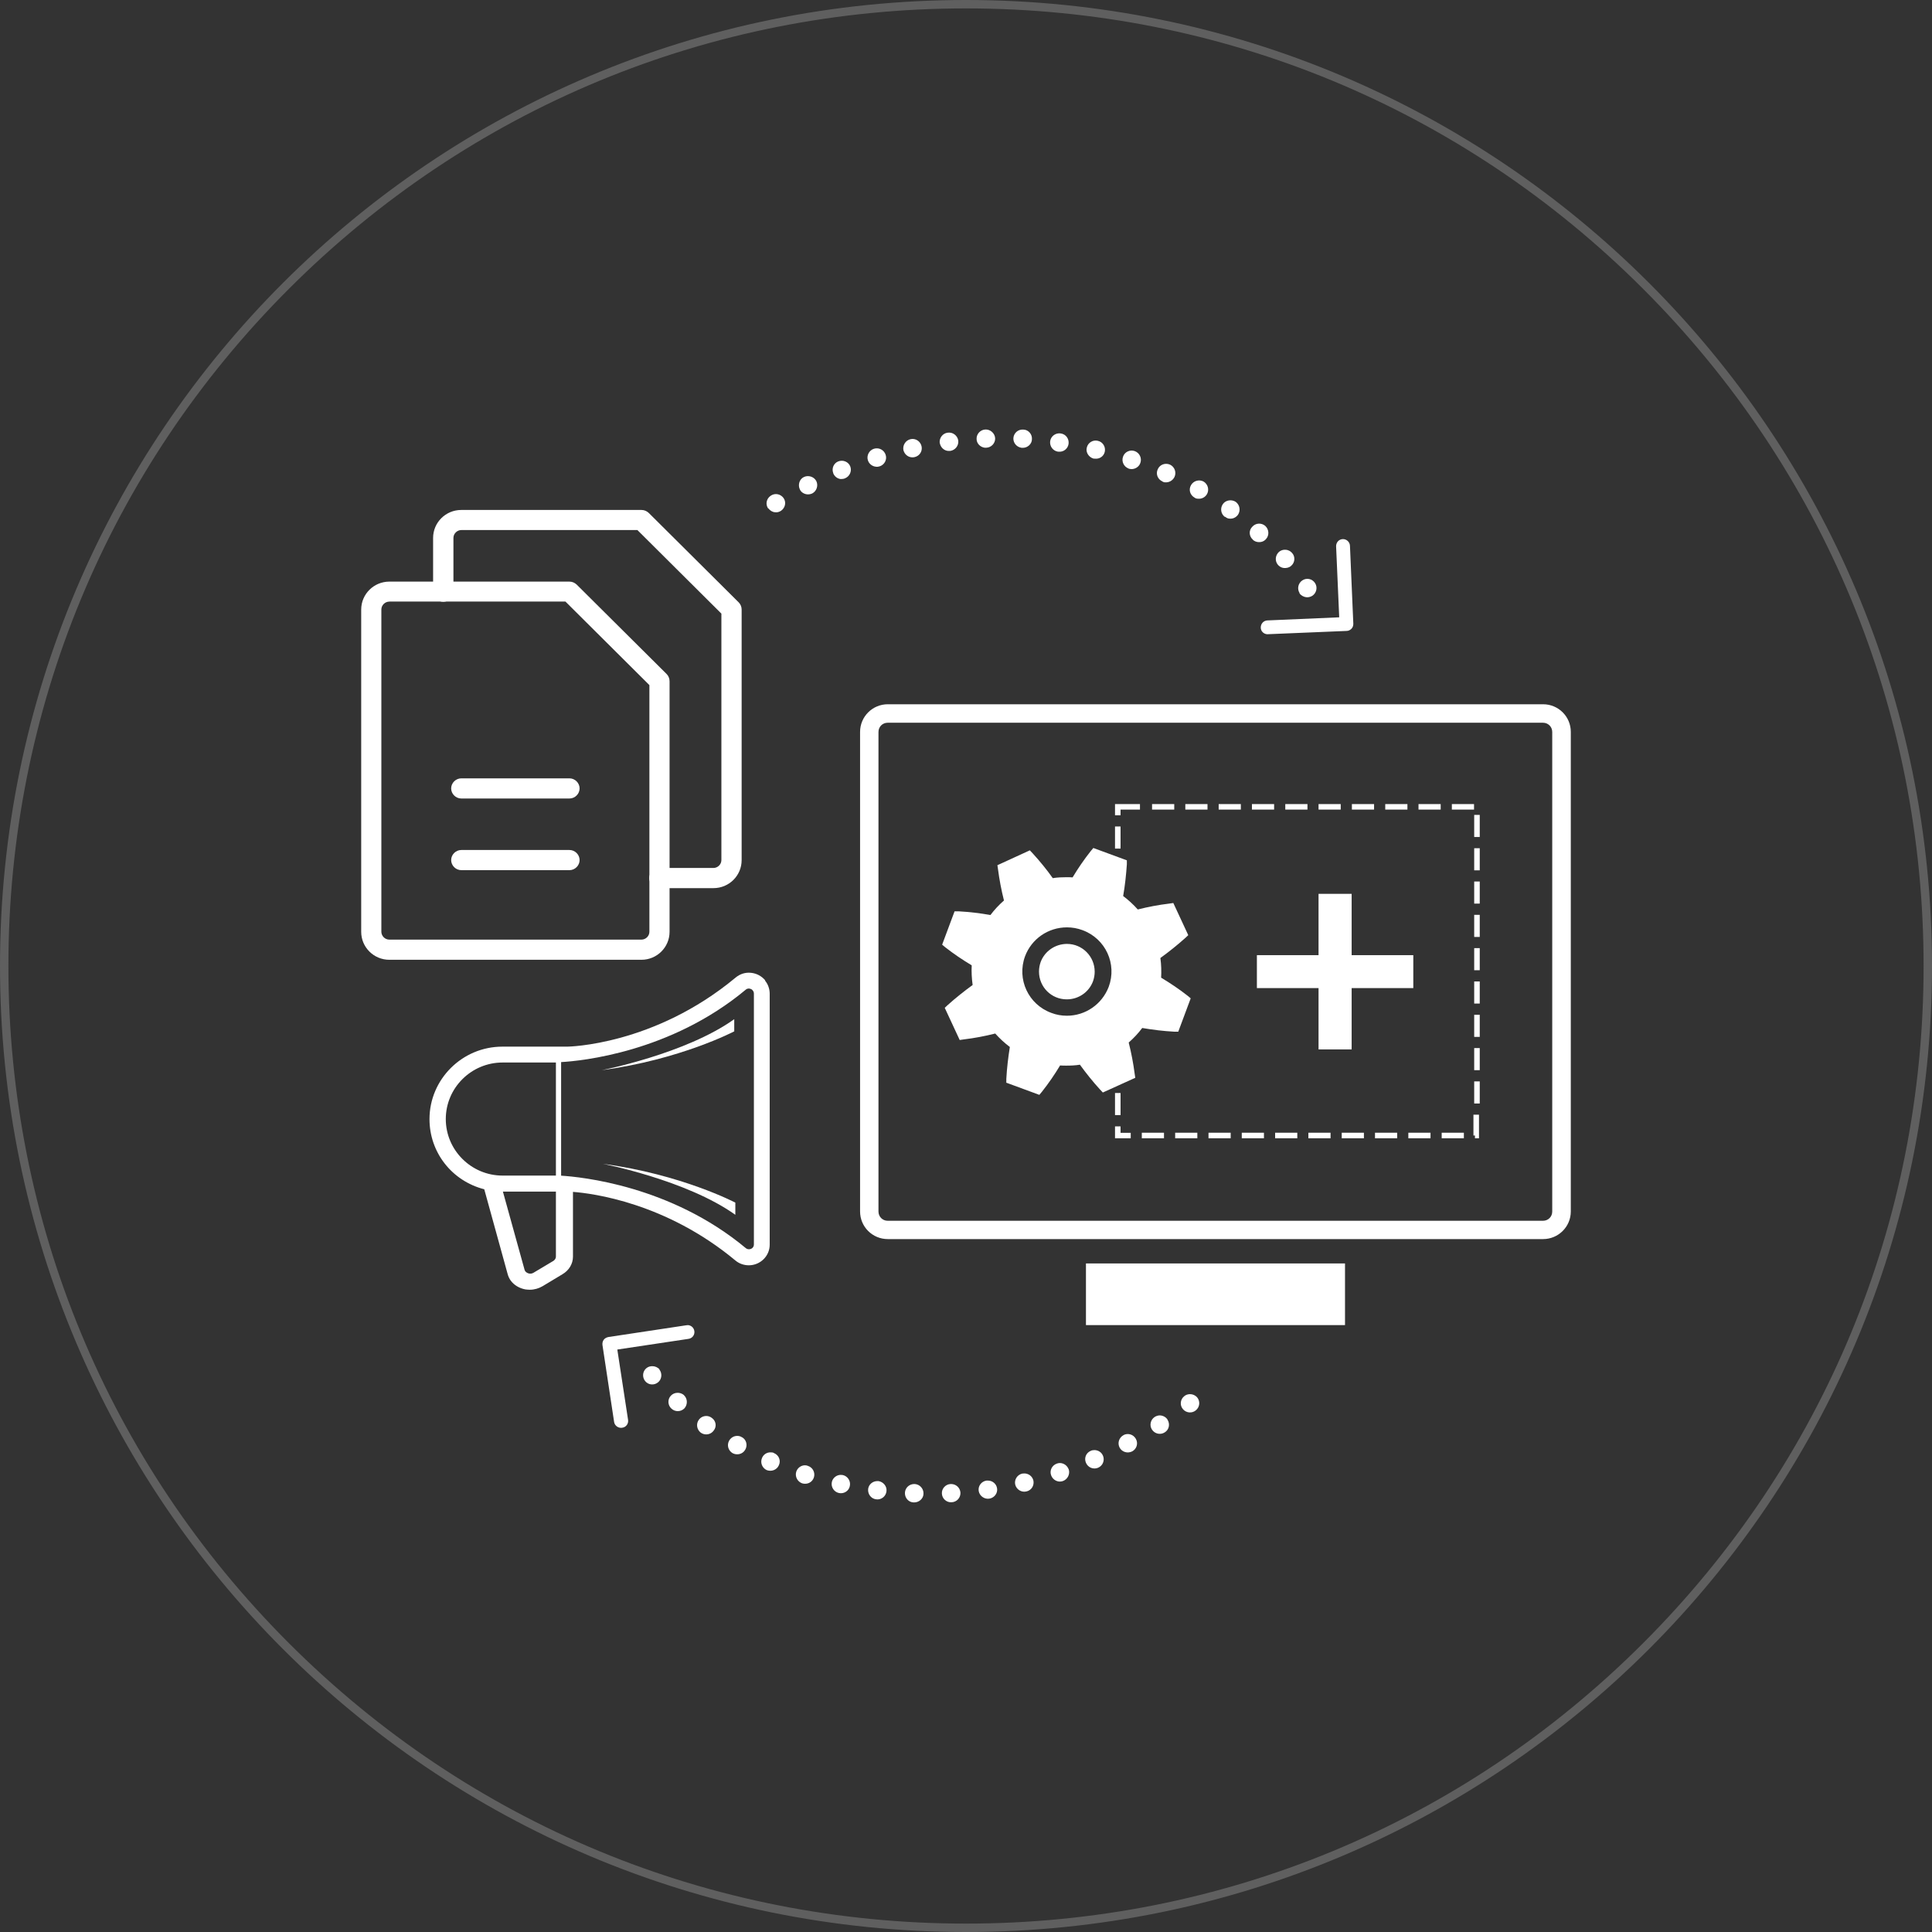 <?xml version="1.0" encoding="UTF-8"?><svg id="Layer_2" xmlns="http://www.w3.org/2000/svg" viewBox="0 0 230 230"><rect x="0" y="0" width="230" height="230" fill="#333333" stroke="none"/><g id="Layer_1-2"><path d="M115,1c30.45,0,59.08,11.86,80.61,33.39,21.53,21.53,33.39,50.16,33.39,80.61s-11.86,59.08-33.39,80.61c-21.53,21.53-50.16,33.39-80.61,33.39s-59.08-11.86-80.61-33.39C12.86,174.08,1,145.45,1,115S12.86,55.92,34.39,34.39C55.92,12.86,84.55,1,115,1M115,0C51.49,0,0,51.49,0,115s51.49,115,115,115,115-51.49,115-115S178.51,0,115,0h0Z" fill="#5f5f5f"/><g id="Home-and-Services"><g id="DT-Strategies-1-1-"><g id="block1"><g id="_x33_"><g id="Group"><path id="Shape" d="M183.7,147.51h-78.01c-1.83,0-3.3-1.47-3.3-3.29v-57.09c0-1.82,1.48-3.29,3.3-3.29h78.01c1.83,0,3.3,1.47,3.3,3.29v57.09c0,1.82-1.48,3.29-3.3,3.29h0ZM105.68,86.04c-.62,0-1.1.48-1.1,1.1v57.09c0,.61.48,1.1,1.1,1.1h78.01c.62,0,1.1-.48,1.1-1.1v-57.09c0-.61-.48-1.1-1.1-1.1h-78.01Z" fill="#fff"/><rect id="Rectangle" x="129.28" y="150.41" width="30.84" height="7.34" fill="#fff"/><path id="Shape-2" d="M176.07,135.51h-.48v-.33h-.18v-2.48h.66v2.8ZM174.27,135.51h-2.64v-.66h2.64v.66ZM170.3,135.51h-2.64v-.66h2.64v.66ZM166.33,135.51h-2.64v-.66h2.64v.66ZM162.37,135.51h-2.64v-.66h2.64v.66ZM158.4,135.51h-2.64v-.66h2.64v.66ZM154.44,135.51h-2.64v-.66h2.64v.66ZM150.47,135.51h-2.64v-.66h2.64v.66ZM146.51,135.51h-2.64v-.66h2.64v.66ZM142.54,135.51h-2.64v-.66h2.64v.66ZM138.57,135.51h-2.64v-.66h2.64v.66ZM134.61,135.51h-1.87v-1.42h.66v.77h1.21v.66h0ZM133.4,132.75h-.66v-2.63h.66v2.63ZM176.16,131.37h-.66v-2.63h.66v2.63ZM133.4,128.78h-.66v-2.63h.66v2.63ZM176.16,127.4h-.66v-2.63h.66v2.63ZM133.4,124.82h-.66v-2.63h.66v2.63ZM176.16,123.44h-.66v-2.63h.66v2.63ZM133.4,120.85h-.66v-2.63h.66v2.63ZM176.16,119.47h-.66v-2.63h.66v2.63ZM133.4,116.89h-.66v-2.63h.66v2.63ZM176.16,115.5h-.66v-2.63h.66v2.63ZM133.4,112.92h-.66v-2.63h.66v2.63ZM176.16,111.54h-.66v-2.63h.66v2.63ZM133.4,108.95h-.66v-2.63h.66v2.63ZM176.16,107.57h-.66v-2.63h.66v2.63ZM133.4,104.99h-.66v-2.63h.66v2.63ZM176.16,103.61h-.66v-2.63h.66v2.63ZM133.4,101.02h-.66v-2.63h.66v2.63ZM176.16,99.64h-.66v-2.63h.66v2.63ZM133.4,97.06h-.66v-1.34h2.97v.66h-2.31v.68h0ZM175.48,96.38h-2.64v-.66h2.64v.66ZM171.51,96.38h-2.64v-.66h2.64v.66ZM167.55,96.38h-2.64v-.66h2.64v.66ZM163.58,96.38h-2.64v-.66h2.64v.66ZM159.61,96.38h-2.64v-.66h2.64v.66ZM155.65,96.38h-2.64v-.66h2.64v.66ZM151.68,96.38h-2.64v-.66h2.64v.66ZM147.72,96.38h-2.64v-.66h2.64v.66ZM143.75,96.38h-2.64v-.66h2.64v.66ZM139.79,96.38h-2.64v-.66h2.64v.66Z" fill="#fff"/><path id="Shape-3" d="M119.8,128.91v-.48c.07-1.27.22-2.54.42-3.79-.64-.48-1.21-1.01-1.74-1.6-1.23.31-2.49.55-3.75.7l-.48.07-1.78-3.83.35-.33c.95-.85,1.94-1.64,2.97-2.39-.11-.79-.15-1.58-.11-2.34-1.1-.66-2.14-1.36-3.15-2.15l-.37-.31,1.48-3.97h.48c1.28.07,2.53.22,3.79.44.48-.64,1.01-1.2,1.61-1.73-.31-1.23-.55-2.48-.71-3.72l-.07-.48,3.86-1.77.33.35c.86.94,1.67,1.93,2.4,2.96.55-.09,1.1-.11,1.63-.11.24,0,.48,0,.73.02.66-1.1,1.37-2.13,2.16-3.13l.31-.37,3.99,1.47v.48c-.09,1.27-.22,2.52-.44,3.77.64.48,1.21,1.01,1.74,1.6,1.23-.31,2.49-.55,3.75-.7l.48-.07,1.78,3.83-.35.33c-.95.85-1.94,1.64-2.97,2.39.11.79.13,1.58.09,2.34,1.1.66,2.14,1.36,3.15,2.15l.37.31-1.48,3.97h-.48c-1.28-.07-2.53-.22-3.81-.44-.48.64-1.01,1.2-1.61,1.73.31,1.23.55,2.48.71,3.72l.07.48-3.86,1.75-.33-.35c-.86-.94-1.65-1.93-2.4-2.96-.53.09-1.08.11-1.61.11-.24,0-.51,0-.75-.02-.66,1.1-1.37,2.13-2.16,3.13l-.31.37-3.99-1.47.07.04ZM127.01,110.4c-2.23,0-4.21,1.38-4.98,3.44-1.01,2.74.4,5.76,3.15,6.75.57.22,1.19.33,1.83.33,2.23,0,4.19-1.38,4.98-3.44,1.01-2.72-.37-5.74-3.13-6.75-.59-.22-1.21-.33-1.83-.33h-.02Z" fill="#fff"/><path id="Path" d="M126.99,118.97c-1.83,0-3.3-1.47-3.3-3.31,0-.39.07-.77.2-1.14.48-1.29,1.74-2.15,3.13-2.15,1.83,0,3.3,1.49,3.3,3.31,0,.39-.07.77-.2,1.14-.48,1.29-1.72,2.15-3.11,2.15h-.02Z" fill="#fff"/><polygon id="Path-2" points="168.25 113.71 168.25 117.63 160.91 117.63 160.91 124.93 156.97 124.93 156.97 117.63 149.63 117.63 149.63 113.71 156.97 113.71 156.97 106.41 160.91 106.41 160.91 113.71 168.25 113.71" fill="#fff"/><path id="Shape-4" d="M76.36,114.26h-30.01c-1.85,0-3.35-1.49-3.35-3.33v-38.36c0-1.84,1.5-3.33,3.35-3.33h21.44c.33,0,.62.13.86.35l10.71,10.65c.22.22.35.53.35.85v29.84c0,1.84-1.5,3.33-3.35,3.33ZM46.35,71.62c-.51,0-.95.42-.95.94v38.36c0,.5.42.94.95.94h30.01c.51,0,.95-.42.95-.94v-29.36l-10-9.95h-20.95Z" fill="#fff"/><path id="Path-3" d="M84.93,105.73h-6.43c-.66,0-1.21-.55-1.21-1.2s.55-1.2,1.21-1.2h6.43c.51,0,.95-.42.95-.94v-29.34l-10-9.95h-20.95c-.51,0-.95.42-.95.94v6.4c0,.66-.55,1.2-1.21,1.2s-1.21-.55-1.21-1.2v-6.4c0-1.84,1.5-3.33,3.35-3.33h21.46c.33,0,.62.13.86.35l10.71,10.65c.22.22.35.53.35.85v29.84c0,1.84-1.5,3.33-3.35,3.33h0Z" fill="#fff"/><path id="Path-4" d="M67.79,95.06h-12.87c-.66,0-1.21-.55-1.21-1.2s.55-1.2,1.21-1.2h12.87c.66,0,1.21.55,1.21,1.2s-.55,1.2-1.21,1.2Z" fill="#fff"/><path id="Path-5" d="M67.79,103.59h-12.87c-.66,0-1.21-.55-1.21-1.2s.55-1.2,1.21-1.2h12.87c.66,0,1.21.55,1.21,1.2s-.55,1.2-1.21,1.2Z" fill="#fff"/><path id="Shape-5" d="M91.1,116.71c-.42-.5-1.01-.83-1.7-.9-.66-.07-1.3.13-1.83.57-9.72,8.08-19.94,8.22-20.03,8.22h-7.73c-4.78,0-8.68,3.88-8.68,8.63,0,3.97,2.67,7.36,6.52,8.35l2.78,10.08c.07.28.2.55.37.79.4.55,1.04.92,1.74,1.05.18.02.35.04.53.04.53,0,1.06-.15,1.52-.42l2.36-1.42c.79-.46,1.26-1.25,1.26-2.1v-7.71c2.31.18,11.04,1.27,19.34,8.17.44.37,1.01.57,1.59.57,1.37,0,2.49-1.1,2.49-2.45v-29.88c0-.57-.2-1.14-.57-1.58h.04ZM89.22,117.7h0c.15,0,.31.09.4.22.09.11.13.24.13.37v29.86c0,.33-.26.57-.59.57-.13,0-.26-.04-.37-.13-8.94-7.45-19.63-8.48-21.99-8.63v-13.52c2.36-.13,13.04-1.16,21.99-8.63.11-.09.22-.13.42-.13l.02.02ZM66.18,126.48v13.47h-6.35c-3.72,0-6.76-3.02-6.76-6.73s3.04-6.73,6.76-6.73h6.35v-.02ZM66.18,141.84v7.76c0,.2-.11.37-.29.5l-2.38,1.42c-.15.09-.33.13-.53.09-.18-.04-.33-.13-.44-.26-.04-.07-.07-.11-.09-.18l-2.58-9.31h6.3v-.02Z" fill="#fff"/><path id="Path-6" d="M71.64,127.4s9.98-1.93,15.77-6.07v1.45s-6.41,3.37-15.77,4.62h0Z" fill="#fff"/><path id="Path-7" d="M71.77,138.55s9.98,1.93,15.77,6.07v-1.45s-6.41-3.37-15.77-4.62h0Z" fill="#fff"/><path id="Shape-6" d="M154.72,70.61h0c-.33-.5-.18-1.18.31-1.51h0c.51-.35,1.19-.2,1.52.31h0c.33.5.18,1.18-.31,1.51h0c-.24.15-.48.2-.73.18h0c-.31-.04-.62-.2-.82-.48h.02ZM152.15,67.26h0c-.4-.46-.35-1.14.11-1.56h0c.46-.39,1.17-.33,1.56.13h0c.4.44.35,1.14-.11,1.53h0c-.24.22-.55.28-.86.26h0c-.26-.02-.51-.15-.71-.37ZM91.45,60.54c-.35-.5-.22-1.18.31-1.53h0c.51-.35,1.17-.2,1.52.28h0c.35.5.2,1.16-.29,1.51h0c-.22.15-.48.22-.73.18h0c-.31-.02-.59-.2-.79-.46l-.02.02ZM95.22,58.26c-.26-.55-.04-1.23.48-1.47h0c.53-.26,1.21-.04,1.48.48h0c.26.53.04,1.2-.48,1.47h0c-.18.09-.42.13-.62.11h0c-.35-.04-.71-.24-.86-.59ZM149.15,64.24h0c-.46-.39-.51-1.1-.07-1.53h0c.4-.46,1.1-.5,1.56-.09h0c.44.42.48,1.12.07,1.56h0c-.24.28-.59.39-.95.35h0c-.22-.02-.44-.11-.62-.28ZM99.2,56.33c-.22-.55.04-1.18.59-1.4h0c.57-.22,1.21.04,1.43.59h0c.22.57-.07,1.2-.62,1.42h0c-.15.07-.33.09-.51.09h0c-.4-.04-.75-.31-.9-.7h0ZM145.82,61.54h0c-.48-.35-.59-1.03-.24-1.53h0c.33-.48,1.04-.59,1.54-.26h0c.48.37.59,1.03.26,1.53h0c-.26.35-.64.5-1.01.46h0c-.18,0-.37-.09-.51-.22l-.04.02ZM103.32,54.8c-.18-.57.15-1.2.73-1.38h0c.59-.18,1.21.15,1.39.74h0c.18.57-.15,1.18-.73,1.36h0c-.15.04-.29.07-.44.04h0c-.42-.04-.82-.33-.95-.77ZM142.21,59.24c-.55-.31-.73-.96-.42-1.49h0c.31-.53.97-.7,1.5-.42h0c.53.33.68.99.4,1.49h0c-.22.39-.64.59-1.06.55h0c-.15,0-.31-.04-.42-.13h0ZM107.55,53.59c-.11-.59.26-1.18.86-1.31h0c.59-.13,1.17.26,1.3.85h0c.13.59-.24,1.16-.84,1.29h0c-.11.02-.24.04-.35.02h0c-.46-.04-.84-.37-.97-.85ZM138.38,57.31c-.55-.24-.82-.88-.55-1.45h0c.24-.55.88-.79,1.45-.55h0c.55.26.79.9.55,1.45h0c-.2.44-.66.7-1.12.66h0c-.13,0-.24-.04-.35-.11h.02ZM111.87,52.74c-.07-.59.35-1.16.95-1.23h0c.62-.09,1.17.35,1.26.94h0c.07.59-.35,1.14-.95,1.23h-.26c-.51-.04-.9-.44-.99-.94h0ZM134.37,55.78c-.57-.2-.88-.83-.68-1.4h0c.18-.57.82-.88,1.39-.68h0c.57.2.88.83.68,1.4h0c-.15.48-.66.79-1.15.74h0s-.18-.04-.24-.04v-.02ZM116.26,52.25c-.02-.59.46-1.1,1.06-1.12h0c.59-.02,1.12.46,1.15,1.05h0c.02.59-.46,1.1-1.06,1.12h-.18c-.53-.07-.97-.5-.97-1.05h0ZM130.2,54.6c-.57-.15-.97-.74-.82-1.31h0c.13-.59.73-.96,1.32-.81h0c.59.13.95.72.82,1.31h0c-.13.55-.64.88-1.19.81h-.13ZM120.64,52.17c.04-.61.55-1.07,1.17-1.03h0c.59,0,1.08.53,1.04,1.14h0c0,.59-.55,1.07-1.15,1.03h-.07c-.57-.07-1.01-.55-.99-1.14h0ZM125.95,53.77c-.59-.09-1.01-.64-.93-1.25h0c.09-.61.66-1.01,1.26-.92h0c.62.09,1.01.64.93,1.25h0c-.09.59-.62.99-1.21.92h-.04Z" fill="#fff"/><path id="Path-8" d="M150.82,75.5c-.4-.04-.73-.37-.73-.79,0-.46.33-.83.79-.85l8.55-.37-.37-8.46c0-.46.33-.83.79-.85.44-.02.84.33.86.79l.4,9.29c0,.22-.07.44-.22.59-.15.15-.35.26-.57.26l-9.36.39h-.13Z" fill="#fff"/><path id="Shape-7" d="M78.49,163.03h0c.37.46.31,1.16-.15,1.53h0c-.46.39-1.17.33-1.54-.15h0c-.37-.46-.31-1.16.15-1.53h0c.22-.18.46-.24.71-.24h0c.31,0,.64.13.86.39h-.02ZM81.42,166.09h0c.44.42.46,1.1.07,1.56h0c-.42.44-1.12.46-1.56.04h0c-.44-.39-.48-1.1-.07-1.53h0c.22-.24.51-.35.82-.35h0c.26,0,.53.09.75.28h0ZM142.5,166.33c.4.46.35,1.16-.13,1.56h0c-.46.39-1.15.33-1.54-.13h0c-.4-.46-.33-1.14.13-1.53h0c.2-.18.46-.26.71-.26h0c.31,0,.62.13.84.37ZM138.99,169.01c.33.53.18,1.2-.33,1.51h0c-.51.33-1.19.18-1.52-.33h0c-.33-.5-.18-1.18.33-1.51h0c.18-.11.4-.18.59-.18h0c.35,0,.73.18.93.5h0ZM84.73,168.79h0c.51.35.62,1.03.24,1.51h0c-.35.5-1.04.61-1.54.26h0c-.48-.37-.59-1.05-.24-1.53h0c.22-.31.55-.46.9-.46h0c.22,0,.44.07.64.22h0ZM135.23,171.31c.29.53.09,1.18-.44,1.47h0c-.55.28-1.21.09-1.5-.44h0c-.29-.55-.07-1.2.46-1.49h0c.15-.09.33-.13.51-.13h0c.4,0,.77.22.97.59h0ZM88.32,171.09h0c.53.28.71.96.4,1.49h0c-.29.53-.97.7-1.5.42h0c-.53-.31-.71-.96-.42-1.49h0c.22-.37.57-.57.97-.57h0c.18,0,.37.04.53.15h.02ZM131.3,173.28c.24.55,0,1.2-.57,1.45h0c-.57.24-1.21-.02-1.45-.59h0c-.24-.55,0-1.18.57-1.42h0c.15-.07.29-.09.44-.09h0c.42,0,.84.24,1.01.66h0ZM92.15,172.99c.57.24.84.88.57,1.45h0c-.24.55-.88.79-1.45.57h0c-.55-.26-.79-.9-.55-1.45h0c.18-.42.57-.66.99-.66h0c.15,0,.31,0,.44.09ZM127.23,174.92c.18.57-.13,1.2-.71,1.4h0c-.57.2-1.19-.13-1.39-.7h0c-.2-.57.11-1.18.68-1.38h0c.11-.04.24-.07.35-.07h0c.46,0,.88.28,1.06.74h0ZM96.18,174.51c.57.18.9.79.71,1.38h0c-.18.57-.79.88-1.39.7h0c-.57-.2-.88-.81-.71-1.38h0c.15-.46.57-.77,1.04-.77h0c.13,0,.24.02.35.07ZM123.02,176.24c.13.59-.22,1.18-.82,1.31h0c-.59.15-1.19-.22-1.34-.81h0c-.13-.57.22-1.16.82-1.31h0s.18-.02.26-.02h0c.51,0,.95.33,1.08.83h0ZM100.33,175.6c.59.13.97.72.84,1.31h0c-.11.59-.71.96-1.3.83h0c-.59-.13-.97-.72-.84-1.31h0c.11-.5.57-.85,1.06-.85h0s.18.02.24.02ZM118.7,177.18c.09.59-.33,1.14-.93,1.23h0c-.59.09-1.17-.33-1.26-.92h0c-.09-.59.33-1.14.93-1.23h.18c.53,0,1.01.39,1.08.94v-.02ZM104.58,176.32c.59.09,1.04.64.95,1.23h0c-.07.59-.62,1.03-1.23.94h0c-.59-.07-1.01-.61-.95-1.23h0c.07-.55.55-.94,1.1-.94h.13ZM114.34,177.7c.02.61-.44,1.12-1.06,1.14h0c-.59.04-1.12-.42-1.15-1.03h0c-.04-.59.44-1.12,1.04-1.14h.07c.57,0,1.06.44,1.1,1.03ZM108.88,176.67c.59.02,1.08.53,1.06,1.14h0c0,.61-.55,1.07-1.15,1.05h0c-.62,0-1.08-.53-1.06-1.14h0c.02-.59.51-1.05,1.1-1.05h.04Z" fill="#fff"/><path id="Path-9" d="M81.84,157.75c.4,0,.75.28.82.7.07.46-.24.88-.71.94l-8.46,1.27,1.28,8.37c.07.46-.24.88-.71.94-.44.07-.88-.24-.95-.68l-1.39-9.18c-.02-.22.02-.44.15-.61.13-.18.33-.28.55-.33l9.28-1.4h.13v-.02Z" fill="#fff"/></g></g></g></g></g></g></svg>